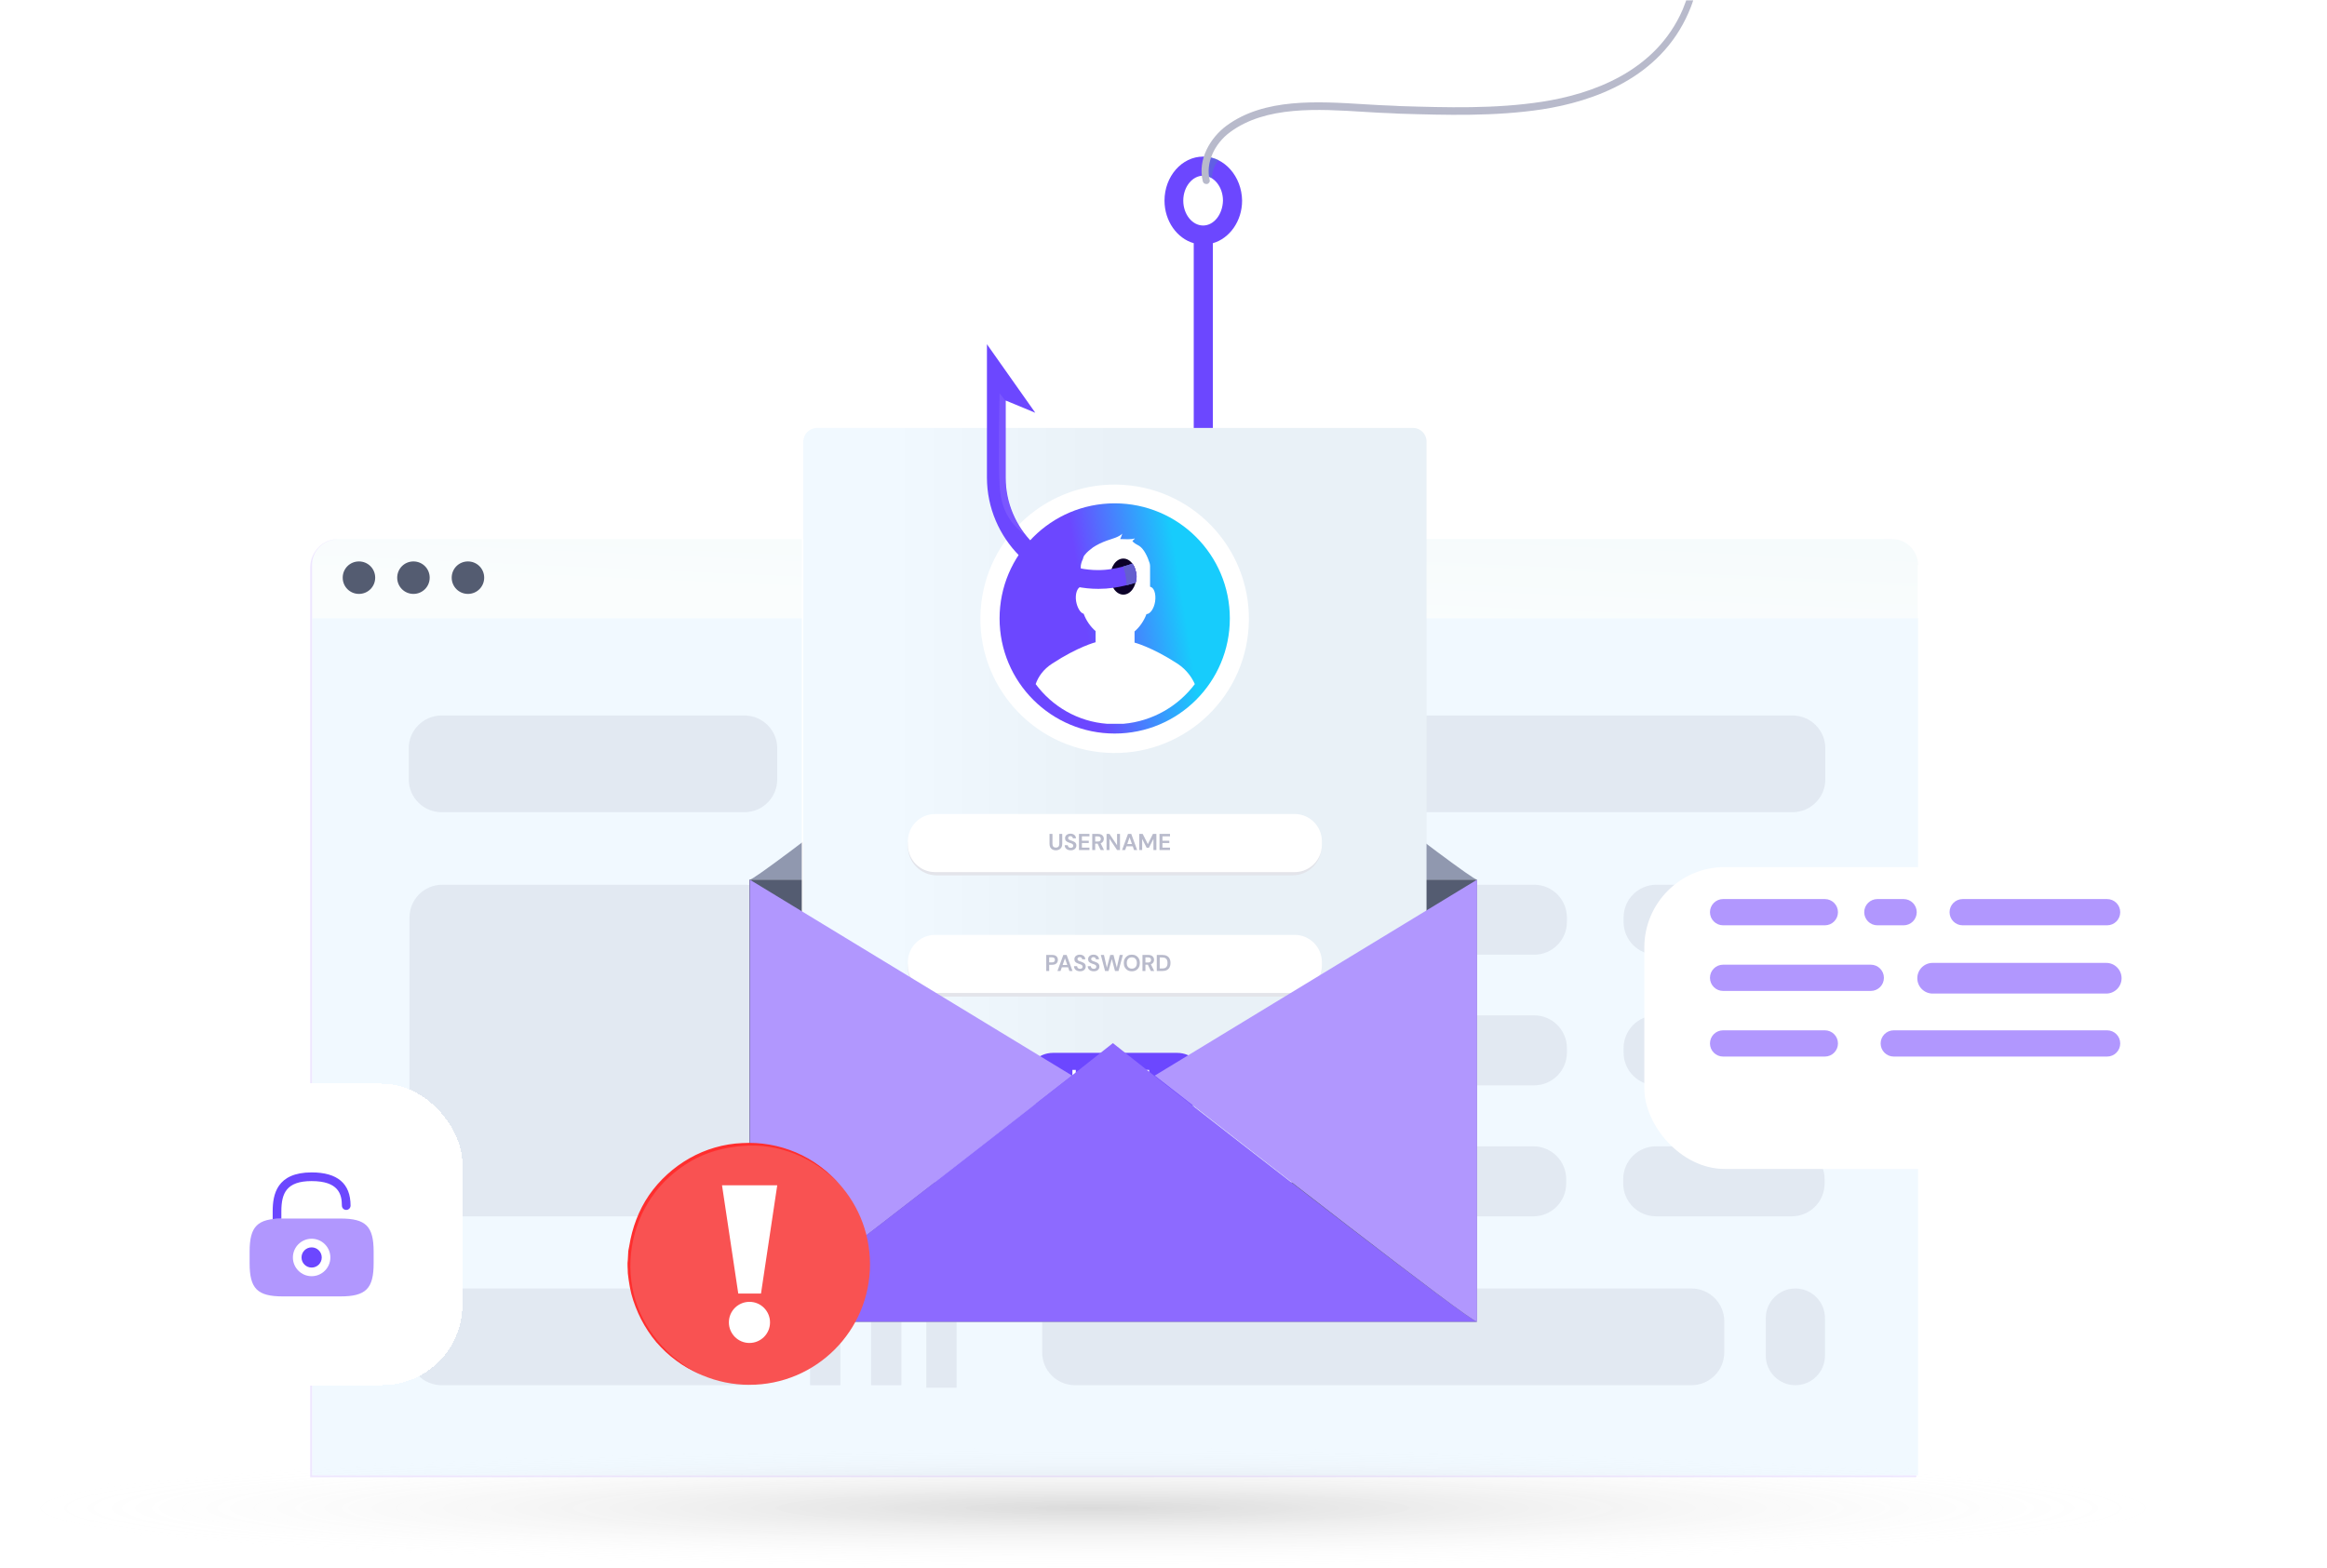 <svg width="709" height="478" viewBox="0 0 709 478" fill="none" xmlns="http://www.w3.org/2000/svg">
<path d="M584.41 188.368H95.072V449.641H584.41V188.368Z" fill="#F1F9FF"/>
<path d="M584.409 172.203C584.409 167.914 580.89 164.286 576.491 164.286H102.878C98.59 164.286 94.961 167.804 94.961 172.203V188.368H584.299V172.203H584.409Z" fill="url(#paint0_linear_1690_11939)"/>
<path d="M114.315 176.052C114.315 178.801 112.115 181 109.366 181C106.617 181 104.418 178.801 104.418 176.052C104.418 173.303 106.617 171.103 109.366 171.103C112.115 171.103 114.315 173.303 114.315 176.052Z" fill="#545C71"/>
<path d="M130.92 176.052C130.92 178.801 128.721 181 125.972 181C123.223 181 121.023 178.801 121.023 176.052C121.023 173.303 123.223 171.103 125.972 171.103C128.721 171.103 130.92 173.303 130.92 176.052Z" fill="#545C71"/>
<path d="M147.524 176.052C147.524 178.801 145.324 181 142.575 181C139.826 181 137.627 178.801 137.627 176.052C137.627 173.303 139.826 171.103 142.575 171.103C145.324 171.103 147.524 173.303 147.524 176.052Z" fill="#545C71"/>
<g opacity="0.15">
<path d="M515.36 392.68H327.529C322.006 392.68 317.529 397.157 317.529 402.68V412.15C317.529 417.673 322.006 422.15 327.529 422.15H515.36C520.883 422.15 525.36 417.673 525.36 412.15V402.68C525.36 397.157 520.883 392.68 515.36 392.68Z" fill="#8B8EA8"/>
<path d="M556.04 413.133V401.697C556.04 396.717 552.003 392.68 547.023 392.68C542.043 392.68 538.006 396.717 538.006 401.697V413.133C538.006 418.113 542.043 422.15 547.023 422.15C552.003 422.15 556.04 418.113 556.04 413.133Z" fill="#8B8EA8"/>
<path d="M226.816 392.68H134.543C129.02 392.68 124.543 397.157 124.543 402.68V412.15C124.543 417.673 129.02 422.15 134.543 422.15H226.816C232.339 422.15 236.816 417.673 236.816 412.15V402.68C236.816 397.157 232.339 392.68 226.816 392.68Z" fill="#8B8EA8"/>
<path d="M256.059 392.68H246.822V422.15H256.059V392.68Z" fill="#8B8EA8"/>
<path d="M274.643 392.68H265.406V422.15H274.643V392.68Z" fill="#8B8EA8"/>
<path d="M291.467 393.449H282.23V422.919H291.467V393.449Z" fill="#8B8EA8"/>
<path d="M227.035 269.63H134.762C129.239 269.63 124.762 274.108 124.762 279.63V360.687C124.762 366.21 129.239 370.687 134.762 370.687H227.035C232.557 370.687 237.035 366.21 237.035 360.687V279.63C237.035 274.108 232.557 269.63 227.035 269.63Z" fill="#8B8EA8"/>
<path d="M467.415 269.63H280.023C274.501 269.63 270.023 274.108 270.023 279.63V280.963C270.023 286.486 274.501 290.963 280.023 290.963H467.415C472.938 290.963 477.415 286.486 477.415 280.963V279.63C477.415 274.108 472.938 269.63 467.415 269.63Z" fill="#8B8EA8"/>
<path d="M546.039 269.63H504.68C499.157 269.63 494.68 274.108 494.68 279.63V280.963C494.68 286.486 499.157 290.963 504.68 290.963H546.039C551.562 290.963 556.039 286.486 556.039 280.963V279.63C556.039 274.108 551.562 269.63 546.039 269.63Z" fill="#8B8EA8"/>
<path d="M467.415 309.437H280.023C274.501 309.437 270.023 313.914 270.023 319.437V320.77C270.023 326.293 274.501 330.77 280.023 330.77H467.415C472.938 330.77 477.415 326.293 477.415 320.77V319.437C477.415 313.914 472.938 309.437 467.415 309.437Z" fill="#8B8EA8"/>
<path d="M546.039 309.437H504.68C499.157 309.437 494.68 313.914 494.68 319.437V320.77C494.68 326.293 499.157 330.77 504.68 330.77H546.039C551.562 330.77 556.039 326.293 556.039 320.77V319.437C556.039 313.914 551.562 309.437 546.039 309.437Z" fill="#8B8EA8"/>
<path d="M467.194 349.354H279.803C274.28 349.354 269.803 353.831 269.803 359.354V360.687C269.803 366.21 274.28 370.687 279.803 370.687H467.194C472.717 370.687 477.194 366.21 477.194 360.687V359.354C477.194 353.831 472.717 349.354 467.194 349.354Z" fill="#8B8EA8"/>
<path d="M545.928 349.354H504.568C499.046 349.354 494.568 353.831 494.568 359.354V360.687C494.568 366.21 499.046 370.687 504.568 370.687H545.928C551.451 370.687 555.928 366.21 555.928 360.687V359.354C555.928 353.831 551.451 349.354 545.928 349.354Z" fill="#8B8EA8"/>
<path d="M226.816 218.058H134.543C129.02 218.058 124.543 222.535 124.543 228.058V237.528C124.543 243.051 129.02 247.528 134.543 247.528H226.816C232.339 247.528 236.816 243.051 236.816 237.528V228.058C236.816 222.535 232.339 218.058 226.816 218.058Z" fill="#8B8EA8"/>
<path d="M546.149 218.058H331.377C325.854 218.058 321.377 222.535 321.377 228.058V237.528C321.377 243.051 325.854 247.528 331.377 247.528H546.149C551.672 247.528 556.149 243.051 556.149 237.528V228.058C556.149 222.535 551.672 218.058 546.149 218.058Z" fill="#8B8EA8"/>
<path d="M303.014 218.058H248.912V247.528H303.014V218.058Z" fill="#8B8EA8"/>
</g>
<path d="M95.071 449.641V188.368V172.203C95.071 167.914 98.48 164.505 102.659 164.396H102.439C98.15 164.396 94.522 168.464 94.522 172.863V188.917V450.191H583.859V449.641H95.071Z" fill="#EEE6FF"/>
<path opacity="0.18" d="M333 478C516.911 478 666 469.717 666 459.5C666 449.283 516.911 441 333 441C149.089 441 0 449.283 0 459.5C0 469.717 149.089 478 333 478Z" fill="url(#paint1_radial_1690_11939)"/>
<path d="M366.572 47.724C360.085 47.724 354.806 53.772 354.806 61.14C354.806 67.408 358.655 72.686 363.713 74.115V144.602C363.713 156.918 355.906 167.584 345.02 171.763C345.789 172.753 346.229 174.182 346.229 175.722C346.229 176.381 346.119 177.041 346.009 177.591C359.645 172.863 369.541 159.887 369.541 144.602V74.115C374.6 72.686 378.448 67.408 378.448 61.14C378.339 53.772 373.06 47.724 366.572 47.724ZM366.572 68.727C363.273 68.727 360.524 65.318 360.524 61.14C360.524 56.961 363.273 53.552 366.572 53.552C369.871 53.552 372.62 56.961 372.62 61.14C372.51 65.318 369.871 68.727 366.572 68.727Z" fill="#6C47FF"/>
<path opacity="0.45" d="M369.321 53.442C369.321 52.892 369.431 52.343 369.651 51.793C369.761 51.353 369.981 50.803 370.201 50.363C370.53 49.813 370.86 49.264 371.3 48.824C370.31 48.274 369.211 47.944 368.111 47.834C368.001 47.944 368.001 48.054 367.891 48.164C367.671 48.604 367.561 49.154 367.451 49.593C367.232 50.253 367.122 50.803 367.122 51.463C367.012 52.123 367.012 52.782 367.122 53.442C367.891 53.552 368.661 53.882 369.431 54.322C369.321 54.102 369.321 53.772 369.321 53.442Z" fill="#527DC4"/>
<path d="M513.813 0C513.483 0.99 513.043 1.869 512.713 2.859C504.466 21.993 484.782 28.701 469.827 31.01C455.532 33.209 440.797 32.769 426.502 32.329L424.522 32.219C421.773 32.109 418.914 31.999 415.835 31.779C401.43 30.9 385.155 29.8 373.609 38.377C368.881 41.896 364.812 48.494 366.462 55.202C366.572 55.752 367.011 56.081 367.561 56.081C367.671 56.081 367.781 56.081 367.781 56.081C368.331 55.971 368.771 55.312 368.551 54.762C367.341 49.813 369.87 43.876 374.819 40.247C385.705 32.219 401.54 33.209 415.615 34.089C418.694 34.309 421.553 34.419 424.302 34.529L426.282 34.639C440.687 35.078 455.422 35.518 469.937 33.319C485.442 30.9 505.785 23.862 514.473 3.849C515.022 2.639 515.462 1.43 515.902 0.11H513.813V0Z" fill="#B8BACB"/>
<path d="M351.726 193.096C344.029 187.048 339.19 183.199 339.19 183.199C339.19 183.199 334.352 187.048 326.654 193.096C298.064 215.419 230.656 268.091 228.457 268.091V402.796H450.034V268.091C447.834 268.091 380.317 215.529 351.726 193.096Z" fill="#9098AF"/>
<path d="M449.924 268.091H228.348V402.797H449.924V268.091Z" fill="#EAEFF6"/>
<path d="M449.924 268.091H228.348V402.797H449.924V268.091Z" fill="#545C71"/>
<path d="M430.571 359.911H248.801C246.602 359.911 244.732 358.041 244.732 355.842V134.486C244.732 132.286 246.602 130.417 248.801 130.417H430.571C432.77 130.417 434.639 132.286 434.639 134.486V355.842C434.639 358.151 432.77 359.911 430.571 359.911Z" fill="url(#paint2_linear_1690_11939)"/>
<path d="M430.571 359.911H248.801C246.602 359.911 244.733 358.041 244.733 355.842V134.486C244.733 132.286 246.492 130.527 248.692 130.417H248.362C246.162 130.417 244.293 132.726 244.293 134.925V356.282C244.293 358.481 246.162 360.351 248.362 360.351H430.131C432.331 360.351 434.64 358.481 434.64 356.282V355.952C434.53 358.261 432.771 359.911 430.571 359.911Z" fill="white"/>
<path d="M380.439 191.139C381.85 168.592 364.715 149.171 342.168 147.76C319.622 146.35 300.2 163.485 298.79 186.031C297.38 208.578 314.514 227.999 337.061 229.41C359.608 230.82 379.029 213.686 380.439 191.139Z" fill="white"/>
<path d="M339.633 223.556C359.006 223.556 374.711 207.851 374.711 188.478C374.711 169.104 359.006 153.399 339.633 153.399C320.26 153.399 304.555 169.104 304.555 188.478C304.555 207.851 320.26 223.556 339.633 223.556Z" fill="url(#paint3_linear_1690_11939)"/>
<path d="M358.876 202.333C350.959 197.165 345.681 195.845 345.681 195.845V192.436C347.22 191.117 348.54 189.247 349.31 187.158C350.409 187.158 351.619 185.509 351.949 183.309C352.279 181 351.619 179.021 350.409 178.801V172.533C350.409 171.873 350.189 171.323 349.969 170.774C349.639 169.784 349.2 168.904 348.65 168.024C348.21 167.365 347.77 166.815 347.11 166.375C346.451 165.935 345.461 165.605 345.021 164.836C345.351 164.616 345.571 164.396 345.791 164.066C344.801 164.506 342.492 164.286 341.282 164.286C341.612 163.736 341.722 163.186 341.942 162.636C340.842 163.736 338.863 164.176 337.324 164.726C335.784 165.275 334.355 165.935 333.035 166.815C332.155 167.475 331.166 168.244 330.506 169.124C330.286 169.344 330.066 169.784 329.956 170.334C329.626 170.993 329.406 171.653 329.296 172.423V178.801C328.197 179.131 327.537 181 327.867 183.199C328.197 185.179 329.186 186.828 330.176 187.048C330.946 189.137 332.265 191.007 333.805 192.326V195.735C333.805 195.735 328.526 197.055 320.609 202.223C317.86 203.983 316.321 206.292 315.551 208.491C320.609 215.309 328.417 219.927 337.324 220.587C338.093 220.587 338.973 220.587 339.853 220.587C340.732 220.587 341.502 220.587 342.272 220.587C351.179 219.817 358.986 215.199 364.045 208.491C363.165 206.512 361.626 204.202 358.876 202.333Z" fill="white"/>
<path d="M276.733 256.765C276.733 257.205 276.623 257.535 276.623 257.974C276.623 262.813 280.582 266.772 285.42 266.772H393.844C398.683 266.772 402.641 262.813 402.641 257.974C402.641 257.535 402.641 257.205 402.531 256.765H276.733Z" fill="#E3E4EA"/>
<path d="M394.504 265.782H284.87C280.362 265.782 276.623 262.043 276.623 257.535V256.325C276.623 251.817 280.362 248.078 284.87 248.078H394.504C399.012 248.078 402.751 251.817 402.751 256.325V257.535C402.751 262.043 399.012 265.782 394.504 265.782Z" fill="white"/>
<path d="M321.69 259.136C321.331 259.136 321.007 259.066 320.717 258.926C320.428 258.781 320.197 258.564 320.024 258.275C319.856 257.986 319.772 257.619 319.772 257.176V254.152H320.668V257.183C320.668 257.566 320.759 257.85 320.941 258.037C321.128 258.224 321.385 258.317 321.711 258.317C322.033 258.317 322.288 258.224 322.474 258.037C322.661 257.85 322.754 257.566 322.754 257.183V254.152H323.65V257.176C323.65 257.619 323.562 257.986 323.384 258.275C323.207 258.564 322.969 258.781 322.67 258.926C322.376 259.066 322.05 259.136 321.69 259.136ZM326.238 259.136C325.879 259.136 325.561 259.075 325.286 258.954C325.011 258.828 324.794 258.651 324.635 258.422C324.476 258.189 324.395 257.906 324.39 257.575H325.335C325.344 257.804 325.426 257.997 325.58 258.156C325.739 258.31 325.956 258.387 326.231 258.387C326.469 258.387 326.658 258.331 326.798 258.219C326.938 258.102 327.008 257.948 327.008 257.757C327.008 257.556 326.945 257.4 326.819 257.288C326.698 257.176 326.534 257.085 326.329 257.015C326.124 256.945 325.904 256.87 325.671 256.791C325.293 256.66 325.004 256.492 324.803 256.287C324.607 256.082 324.509 255.809 324.509 255.468C324.504 255.179 324.572 254.931 324.712 254.726C324.857 254.516 325.053 254.355 325.3 254.243C325.547 254.126 325.832 254.068 326.154 254.068C326.481 254.068 326.768 254.126 327.015 254.243C327.267 254.36 327.463 254.523 327.603 254.733C327.748 254.943 327.825 255.193 327.834 255.482H326.875C326.87 255.309 326.803 255.158 326.672 255.027C326.546 254.892 326.369 254.824 326.14 254.824C325.944 254.819 325.778 254.868 325.643 254.971C325.512 255.069 325.447 255.214 325.447 255.405C325.447 255.568 325.498 255.699 325.601 255.797C325.704 255.89 325.844 255.97 326.021 256.035C326.198 256.1 326.401 256.17 326.63 256.245C326.873 256.329 327.094 256.427 327.295 256.539C327.496 256.651 327.657 256.8 327.778 256.987C327.899 257.169 327.96 257.405 327.96 257.694C327.96 257.951 327.895 258.189 327.764 258.408C327.633 258.627 327.44 258.805 327.183 258.94C326.926 259.071 326.611 259.136 326.238 259.136ZM328.742 259.052V254.152H331.941V254.873H329.638V256.217H331.731V256.917H329.638V258.331H331.941V259.052H328.742ZM332.789 259.052V254.152H334.588C334.98 254.152 335.302 254.22 335.554 254.355C335.81 254.486 336.002 254.665 336.128 254.894C336.254 255.118 336.317 255.368 336.317 255.643C336.317 255.942 336.237 256.215 336.079 256.462C335.925 256.709 335.682 256.889 335.351 257.001L336.366 259.052H335.337L334.427 257.12H333.685V259.052H332.789ZM333.685 256.462H334.532C334.83 256.462 335.05 256.39 335.19 256.245C335.33 256.1 335.4 255.909 335.4 255.671C335.4 255.438 335.33 255.251 335.19 255.111C335.054 254.971 334.833 254.901 334.525 254.901H333.685V256.462ZM337.15 259.052V254.152H338.046L340.349 257.603V254.152H341.245V259.052H340.349L338.046 255.608V259.052H337.15ZM341.88 259.052L343.672 254.152H344.68L346.472 259.052H345.52L345.128 257.918H343.217L342.818 259.052H341.88ZM343.462 257.218H344.883L344.169 255.181L343.462 257.218ZM347.103 259.052V254.152H348.167L349.728 257.26L351.268 254.152H352.332V259.052H351.436V255.671L350.071 258.352H349.364L347.999 255.671V259.052H347.103ZM353.283 259.052V254.152H356.482V254.873H354.179V256.217H356.272V256.917H354.179V258.331H356.482V259.052H353.283Z" fill="#B8BACB"/>
<path d="M276.733 293.713C276.733 294.153 276.623 294.483 276.623 294.922C276.623 299.761 280.582 303.72 285.42 303.72H393.844C398.683 303.72 402.641 299.761 402.641 294.922C402.641 294.483 402.641 294.153 402.531 293.713H276.733Z" fill="#E3E4EA"/>
<path d="M394.504 302.62H284.87C280.362 302.62 276.623 298.881 276.623 294.373V293.163C276.623 288.655 280.362 284.916 284.87 284.916H394.504C399.012 284.916 402.751 288.655 402.751 293.163V294.373C402.751 298.881 399.012 302.62 394.504 302.62Z" fill="white"/>
<path d="M318.775 295.927V291.027H320.588C320.98 291.027 321.304 291.093 321.561 291.223C321.817 291.354 322.009 291.534 322.135 291.762C322.261 291.991 322.324 292.248 322.324 292.532C322.324 292.803 322.263 293.053 322.142 293.281C322.02 293.505 321.831 293.687 321.575 293.827C321.318 293.963 320.989 294.03 320.588 294.03H319.671V295.927H318.775ZM319.671 293.302H320.532C320.844 293.302 321.068 293.235 321.204 293.099C321.344 292.959 321.414 292.77 321.414 292.532C321.414 292.29 321.344 292.101 321.204 291.965C321.068 291.825 320.844 291.755 320.532 291.755H319.671V293.302ZM322.185 295.927L323.977 291.027H324.985L326.777 295.927H325.825L325.433 294.793H323.522L323.123 295.927H322.185ZM323.767 294.093H325.188L324.474 292.056L323.767 294.093ZM329.082 296.011C328.722 296.011 328.405 295.951 328.13 295.829C327.854 295.703 327.637 295.526 327.479 295.297C327.32 295.064 327.238 294.782 327.234 294.45H328.179C328.188 294.679 328.27 294.873 328.424 295.031C328.582 295.185 328.799 295.262 329.075 295.262C329.313 295.262 329.502 295.206 329.642 295.094C329.782 294.978 329.852 294.824 329.852 294.632C329.852 294.432 329.789 294.275 329.663 294.163C329.541 294.051 329.378 293.96 329.173 293.89C328.967 293.82 328.748 293.746 328.515 293.666C328.137 293.536 327.847 293.368 327.647 293.162C327.451 292.957 327.353 292.684 327.353 292.343C327.348 292.054 327.416 291.807 327.556 291.601C327.7 291.391 327.896 291.23 328.144 291.118C328.391 291.002 328.676 290.943 328.998 290.943C329.324 290.943 329.611 291.002 329.859 291.118C330.111 291.235 330.307 291.398 330.447 291.608C330.591 291.818 330.668 292.068 330.678 292.357H329.719C329.714 292.185 329.646 292.033 329.516 291.902C329.39 291.767 329.212 291.699 328.984 291.699C328.788 291.695 328.622 291.744 328.487 291.846C328.356 291.944 328.291 292.089 328.291 292.28C328.291 292.444 328.342 292.574 328.445 292.672C328.547 292.766 328.687 292.845 328.865 292.91C329.042 292.976 329.245 293.046 329.474 293.12C329.716 293.204 329.938 293.302 330.139 293.414C330.339 293.526 330.5 293.676 330.622 293.862C330.743 294.044 330.804 294.28 330.804 294.569C330.804 294.826 330.738 295.064 330.608 295.283C330.477 295.503 330.283 295.68 330.027 295.815C329.77 295.946 329.455 296.011 329.082 296.011ZM333.258 296.011C332.899 296.011 332.582 295.951 332.306 295.829C332.031 295.703 331.814 295.526 331.655 295.297C331.497 295.064 331.415 294.782 331.41 294.45H332.355C332.365 294.679 332.446 294.873 332.6 295.031C332.759 295.185 332.976 295.262 333.251 295.262C333.489 295.262 333.678 295.206 333.818 295.094C333.958 294.978 334.028 294.824 334.028 294.632C334.028 294.432 333.965 294.275 333.839 294.163C333.718 294.051 333.555 293.96 333.349 293.89C333.144 293.82 332.925 293.746 332.691 293.666C332.313 293.536 332.024 293.368 331.823 293.162C331.627 292.957 331.529 292.684 331.529 292.343C331.525 292.054 331.592 291.807 331.732 291.601C331.877 291.391 332.073 291.23 332.32 291.118C332.568 291.002 332.852 290.943 333.174 290.943C333.501 290.943 333.788 291.002 334.035 291.118C334.287 291.235 334.483 291.398 334.623 291.608C334.768 291.818 334.845 292.068 334.854 292.357H333.895C333.891 292.185 333.823 292.033 333.692 291.902C333.566 291.767 333.389 291.699 333.16 291.699C332.964 291.695 332.799 291.744 332.663 291.846C332.533 291.944 332.467 292.089 332.467 292.28C332.467 292.444 332.519 292.574 332.621 292.672C332.724 292.766 332.864 292.845 333.041 292.91C333.219 292.976 333.422 293.046 333.65 293.12C333.893 293.204 334.115 293.302 334.315 293.414C334.516 293.526 334.677 293.676 334.798 293.862C334.92 294.044 334.98 294.28 334.98 294.569C334.98 294.826 334.915 295.064 334.784 295.283C334.654 295.503 334.46 295.68 334.203 295.815C333.947 295.946 333.632 296.011 333.258 296.011ZM336.695 295.927L335.4 291.027H336.359L337.241 294.926L338.277 291.027H339.264L340.272 294.926L341.154 291.027H342.12L340.79 295.927H339.726L338.753 292.294L337.752 295.927H336.695ZM344.853 296.011C344.363 296.011 343.934 295.904 343.565 295.689C343.201 295.475 342.914 295.178 342.704 294.8C342.499 294.418 342.396 293.977 342.396 293.477C342.396 292.978 342.499 292.539 342.704 292.161C342.914 291.779 343.201 291.48 343.565 291.265C343.934 291.051 344.363 290.943 344.853 290.943C345.338 290.943 345.765 291.051 346.134 291.265C346.503 291.48 346.79 291.779 346.995 292.161C347.2 292.539 347.303 292.978 347.303 293.477C347.303 293.977 347.2 294.418 346.995 294.8C346.79 295.178 346.503 295.475 346.134 295.689C345.765 295.904 345.338 296.011 344.853 296.011ZM344.853 295.206C345.32 295.206 345.691 295.052 345.966 294.744C346.246 294.436 346.386 294.014 346.386 293.477C346.386 292.941 346.246 292.518 345.966 292.21C345.691 291.902 345.32 291.748 344.853 291.748C344.386 291.748 344.013 291.902 343.733 292.21C343.453 292.518 343.313 292.941 343.313 293.477C343.313 294.014 343.453 294.436 343.733 294.744C344.013 295.052 344.386 295.206 344.853 295.206ZM348.094 295.927V291.027H349.893C350.285 291.027 350.607 291.095 350.859 291.23C351.116 291.361 351.307 291.541 351.433 291.769C351.559 291.993 351.622 292.243 351.622 292.518C351.622 292.817 351.543 293.09 351.384 293.337C351.23 293.585 350.987 293.764 350.656 293.876L351.671 295.927H350.642L349.732 293.995H348.99V295.927H348.094ZM348.99 293.337H349.837C350.136 293.337 350.355 293.265 350.495 293.12C350.635 292.976 350.705 292.784 350.705 292.546C350.705 292.313 350.635 292.126 350.495 291.986C350.36 291.846 350.138 291.776 349.83 291.776H348.99V293.337ZM352.455 295.927V291.027H354.128C354.702 291.027 355.174 291.13 355.542 291.335C355.916 291.536 356.191 291.821 356.368 292.189C356.55 292.553 356.641 292.983 356.641 293.477C356.641 293.972 356.55 294.404 356.368 294.772C356.191 295.136 355.916 295.421 355.542 295.626C355.174 295.827 354.702 295.927 354.128 295.927H352.455ZM353.351 295.157H354.086C354.497 295.157 354.821 295.092 355.059 294.961C355.297 294.826 355.468 294.635 355.57 294.387C355.673 294.135 355.724 293.832 355.724 293.477C355.724 293.127 355.673 292.826 355.57 292.574C355.468 292.322 355.297 292.129 355.059 291.993C354.821 291.858 354.497 291.79 354.086 291.79H353.351V295.157Z" fill="#B8BACB"/>
<path d="M312.582 330.771C312.582 335.609 316.541 339.458 321.379 339.458H358.107C362.945 339.458 366.794 335.609 366.904 330.771H312.582Z" fill="#C0CCF0"/>
<path d="M358.656 338.358H320.829C316.32 338.358 312.691 334.729 312.691 330.221V329.011C312.691 324.503 316.32 320.874 320.829 320.874H358.656C363.165 320.874 366.793 324.503 366.793 329.011V330.221C366.793 334.729 363.165 338.358 358.656 338.358Z" fill="#6C47FF"/>
<path d="M327.782 329.94V326.062H326.746V330.871H330.176V329.94H327.782ZM333.207 330.955C334.6 330.955 335.762 329.814 335.762 328.463C335.762 327.112 334.6 325.978 333.207 325.978C331.828 325.978 330.652 327.112 330.652 328.463C330.652 329.814 331.828 330.955 333.207 330.955ZM333.207 330.017C332.402 330.017 331.716 329.303 331.716 328.463C331.716 327.63 332.402 326.916 333.207 326.916C334.019 326.916 334.705 327.63 334.705 328.463C334.705 329.303 334.019 330.017 333.207 330.017ZM338.727 328.974H339.847V329.709C339.574 329.905 339.238 330.017 338.909 330.017C338.09 330.017 337.397 329.303 337.397 328.463C337.397 327.63 338.09 326.916 338.909 326.916C339.35 326.916 339.819 327.126 340.106 327.455L340.855 326.783C340.372 326.279 339.63 325.978 338.909 325.978C337.516 325.978 336.333 327.112 336.333 328.463C336.333 329.814 337.516 330.955 338.909 330.955C339.63 330.955 340.372 330.654 340.855 330.15V328.169H338.727V328.974ZM343.693 330.871H344.729V326.062H343.693V330.871ZM345.731 330.871H346.76V327.763L349.077 330.871H350.113V326.062H349.077V329.17L346.76 326.062H345.731V330.871Z" fill="white"/>
<path d="M326.654 327.802C298.064 350.124 230.656 402.797 228.457 402.797V268.091L326.654 327.802Z" fill="#B197FE"/>
<path d="M450.034 402.797H228.348C230.547 402.797 297.955 350.124 326.545 327.802C334.243 321.754 339.081 317.905 339.081 317.905C339.081 317.905 343.919 321.754 351.617 327.802C380.317 350.234 447.835 402.797 450.034 402.797Z" fill="#8D6AFF"/>
<path d="M450.033 268.091V402.797C447.834 402.797 380.426 350.124 351.836 327.802L450.033 268.091Z" fill="#B197FE"/>
<path d="M228.347 422.04C248.631 422.04 265.075 405.597 265.075 385.312C265.075 365.028 248.631 348.584 228.347 348.584C208.063 348.584 191.619 365.028 191.619 385.312C191.619 405.597 208.063 422.04 228.347 422.04Z" fill="#F95252"/>
<path d="M215.261 419.621C212.622 418.631 210.203 417.422 207.784 415.882C205.474 414.343 203.275 412.583 201.406 410.604C199.426 408.625 197.777 406.315 196.347 403.896C194.918 401.477 193.818 398.948 192.939 396.309C192.059 393.67 191.619 390.92 191.289 388.061C191.289 386.632 191.069 385.312 191.289 383.883L191.399 381.793C191.399 381.134 191.619 380.364 191.729 379.704C192.609 374.206 194.588 368.818 197.777 364.199C200.966 359.581 205.255 355.732 210.093 352.983C214.931 350.234 220.539 348.584 226.148 348.365C231.756 348.035 237.364 349.024 242.532 351.224C247.7 353.423 252.209 356.832 255.838 361.01C248.36 352.873 237.144 348.255 226.148 349.244C220.649 349.684 215.261 351.114 210.533 353.863C205.804 356.612 201.626 360.351 198.547 364.859C192.279 373.876 190.409 385.752 193.598 396.199C196.787 406.535 205.035 415.552 215.261 419.621Z" fill="#FF2E2E"/>
<path d="M231.864 394.219L236.813 361.23H219.988L224.937 394.219H231.864Z" fill="white"/>
<path d="M228.346 396.749C224.937 396.749 222.078 399.498 222.078 403.016C222.078 406.425 224.827 409.284 228.346 409.284C231.755 409.284 234.614 406.535 234.614 403.016C234.614 399.608 231.865 396.749 228.346 396.749Z" fill="white"/>
<path d="M342.269 181.22C344.456 181.22 346.228 178.758 346.228 175.722C346.228 172.685 344.456 170.224 342.269 170.224C340.083 170.224 338.311 172.685 338.311 175.722C338.311 178.758 340.083 181.22 342.269 181.22Z" fill="#0C0129"/>
<path d="M345.018 171.763C342.929 172.533 340.84 173.083 338.641 173.413C337.321 173.632 336.001 173.742 334.572 173.742C319.067 173.742 306.421 161.097 306.421 145.592V122.06L315.438 125.798L300.703 104.905V115.462V115.792V119.64V145.482C300.703 164.176 315.988 179.461 334.682 179.461C336.221 179.461 337.761 179.351 339.3 179.131C341.61 178.801 343.919 178.251 346.118 177.481C346.228 176.931 346.338 176.272 346.338 175.612C346.228 174.182 345.788 172.753 345.018 171.763Z" fill="#6C47FF"/>
<path d="M346.226 175.722C346.226 174.182 345.786 172.753 345.017 171.763C344.137 172.093 343.147 172.423 342.268 172.643C342.817 174.182 343.257 176.162 343.257 178.361C344.137 178.141 345.127 177.811 346.006 177.591C346.116 177.041 346.226 176.382 346.226 175.722Z" fill="url(#paint4_linear_1690_11939)"/>
<path opacity="0.45" d="M346.226 175.722C346.226 174.182 345.786 172.753 345.017 171.763C344.137 172.093 343.147 172.423 342.268 172.643C342.817 174.182 343.257 176.162 343.257 178.361C344.137 178.141 345.127 177.811 346.006 177.591C346.116 177.041 346.226 176.382 346.226 175.722Z" fill="#6C47FF"/>
<path opacity="0.45" d="M304.551 147.681C304.771 151.97 305.761 158.348 312.248 162.856C308.51 158.128 306.31 152.08 306.31 145.592V122.06L304.551 119.86C304.551 119.75 304.111 140.644 304.551 147.681Z" fill="#8D6AFF"/>
<g filter="url(#filter0_d_1690_11939)">
<rect x="49" y="318" width="91.893" height="91.893" rx="24.505" fill="white" shape-rendering="crispEdges"/>
<path d="M94.949 374.055C96.65 374.055 98.029 372.676 98.029 370.975C98.029 369.274 96.65 367.896 94.949 367.896C93.248 367.896 91.869 369.274 91.869 370.975C91.869 372.676 93.248 374.055 94.949 374.055Z" fill="#6C47FF"/>
<path d="M103.733 359.11H86.161C78.415 359.11 76.053 361.471 76.053 369.218V372.733C76.053 380.48 78.415 382.841 86.161 382.841H103.733C111.48 382.841 113.842 380.48 113.842 372.733V369.218C113.842 361.471 111.48 359.11 103.733 359.11ZM94.948 376.682C91.792 376.682 89.241 374.112 89.241 370.976C89.241 367.839 91.792 365.269 94.948 365.269C98.103 365.269 100.654 367.839 100.654 370.976C100.654 374.112 98.103 376.682 94.948 376.682Z" fill="#B197FE"/>
<path d="M85.725 359.129V356.918C85.725 351.382 87.294 347.697 94.946 347.697C103.127 347.697 104.167 351.684 104.167 355.161C104.167 355.898 104.752 356.483 105.489 356.483C106.226 356.483 106.812 355.898 106.812 355.161C106.812 348.453 102.825 345.052 94.946 345.052C84.308 345.052 83.08 351.816 83.08 356.918V359.28C83.874 359.185 84.762 359.129 85.725 359.129Z" fill="#6C47FF"/>
</g>
<g filter="url(#filter1_d_1690_11939)">
<rect x="501" y="252" width="165" height="92" rx="24.505" fill="white"/>
</g>
<path d="M642 274H598C595.791 274 594 275.791 594 278C594 280.209 595.791 282 598 282H642C644.209 282 646 280.209 646 278C646 275.791 644.209 274 642 274Z" fill="#B197FE"/>
<path d="M580 274H572C569.791 274 568 275.791 568 278C568 280.209 569.791 282 572 282H580C582.209 282 584 280.209 584 278C584 275.791 582.209 274 580 274Z" fill="#B197FE"/>
<path d="M556 274H525C522.791 274 521 275.791 521 278C521 280.209 522.791 282 525 282H556C558.209 282 560 280.209 560 278C560 275.791 558.209 274 556 274Z" fill="#B197FE"/>
<path d="M641.74 293.453H588.847C586.266 293.453 584.174 295.545 584.174 298.126C584.174 300.707 586.266 302.8 588.847 302.8H641.74C644.321 302.8 646.413 300.707 646.413 298.126C646.413 295.545 644.321 293.453 641.74 293.453Z" fill="#B197FE"/>
<path d="M570 294H525C522.791 294 521 295.791 521 298C521 300.209 522.791 302 525 302H570C572.209 302 574 300.209 574 298C574 295.791 572.209 294 570 294Z" fill="#B197FE"/>
<path d="M642 314H577C574.791 314 573 315.791 573 318C573 320.209 574.791 322 577 322H642C644.209 322 646 320.209 646 318C646 315.791 644.209 314 642 314Z" fill="#B197FE"/>
<path d="M556 314H525C522.791 314 521 315.791 521 318C521 320.209 522.791 322 525 322H556C558.209 322 560 320.209 560 318C560 315.791 558.209 314 556 314Z" fill="#B197FE"/>
<defs>
<filter id="filter0_d_1690_11939" x="6.117" y="287.369" width="177.66" height="177.66" filterUnits="userSpaceOnUse" color-interpolation-filters="sRGB">
<feFlood flood-opacity="0" result="BackgroundImageFix"/>
<feColorMatrix in="SourceAlpha" type="matrix" values="0 0 0 0 0 0 0 0 0 0 0 0 0 0 0 0 0 0 127 0" result="hardAlpha"/>
<feMorphology radius="6.126" operator="dilate" in="SourceAlpha" result="effect1_dropShadow_1690_11939"/>
<feOffset dy="12.252"/>
<feGaussianBlur stdDeviation="18.379"/>
<feComposite in2="hardAlpha" operator="out"/>
<feColorMatrix type="matrix" values="0 0 0 0 0.424 0 0 0 0 0.278 0 0 0 0 1 0 0 0 0.1 0"/>
<feBlend mode="normal" in2="BackgroundImageFix" result="effect1_dropShadow_1690_11939"/>
<feBlend mode="normal" in="SourceGraphic" in2="effect1_dropShadow_1690_11939" result="shape"/>
</filter>
<filter id="filter1_d_1690_11939" x="458.117" y="221.369" width="250.767" height="177.767" filterUnits="userSpaceOnUse" color-interpolation-filters="sRGB">
<feFlood flood-opacity="0" result="BackgroundImageFix"/>
<feColorMatrix in="SourceAlpha" type="matrix" values="0 0 0 0 0 0 0 0 0 0 0 0 0 0 0 0 0 0 127 0" result="hardAlpha"/>
<feMorphology radius="6.126" operator="dilate" in="SourceAlpha" result="effect1_dropShadow_1690_11939"/>
<feOffset dy="12.252"/>
<feGaussianBlur stdDeviation="18.379"/>
<feComposite in2="hardAlpha" operator="out"/>
<feColorMatrix type="matrix" values="0 0 0 0 0.424 0 0 0 0 0.278 0 0 0 0 1 0 0 0 0.1 0"/>
<feBlend mode="normal" in2="BackgroundImageFix" result="effect1_dropShadow_1690_11939"/>
<feBlend mode="normal" in="SourceGraphic" in2="effect1_dropShadow_1690_11939" result="shape"/>
</filter>
<linearGradient id="paint0_linear_1690_11939" x1="290.915" y1="184.326" x2="293.217" y2="132.38" gradientUnits="userSpaceOnUse">
<stop stop-color="#FAFDFD"/>
<stop offset="1" stop-color="#F3F9FB"/>
</linearGradient>
<radialGradient id="paint1_radial_1690_11939" cx="0" cy="0" r="1" gradientUnits="userSpaceOnUse" gradientTransform="translate(333 459.584) scale(333.219 18.497)">
<stop stop-color="#343434"/>
<stop offset="0.178" stop-color="#535353" stop-opacity="0.822"/>
<stop offset="0.569" stop-color="#A2A2A2" stop-opacity="0.431"/>
<stop offset="0.999" stop-color="white" stop-opacity="0"/>
</radialGradient>
<linearGradient id="paint2_linear_1690_11939" x1="244.677" y1="245.159" x2="434.532" y2="245.159" gradientUnits="userSpaceOnUse">
<stop stop-color="#FAFDFD"/>
<stop stop-color="#F1F9FF"/>
<stop offset="0.141" stop-color="#F1F9FF"/>
<stop offset="0.504" stop-color="#E9F1F7"/>
</linearGradient>
<linearGradient id="paint3_linear_1690_11939" x1="304.555" y1="188.294" x2="372.995" y2="177.454" gradientUnits="userSpaceOnUse">
<stop offset="0.37" stop-color="#6C47FF"/>
<stop offset="0.808" stop-color="#17CCFC"/>
</linearGradient>
<linearGradient id="paint4_linear_1690_11939" x1="324.027" y1="127.949" x2="344.37" y2="175.508" gradientUnits="userSpaceOnUse">
<stop stop-color="#5C93CC"/>
<stop offset="0.011" stop-color="#5C93CB"/>
<stop offset="0.635" stop-color="#5F7BB0"/>
<stop offset="1" stop-color="#6072A6"/>
</linearGradient>
</defs>
</svg>
